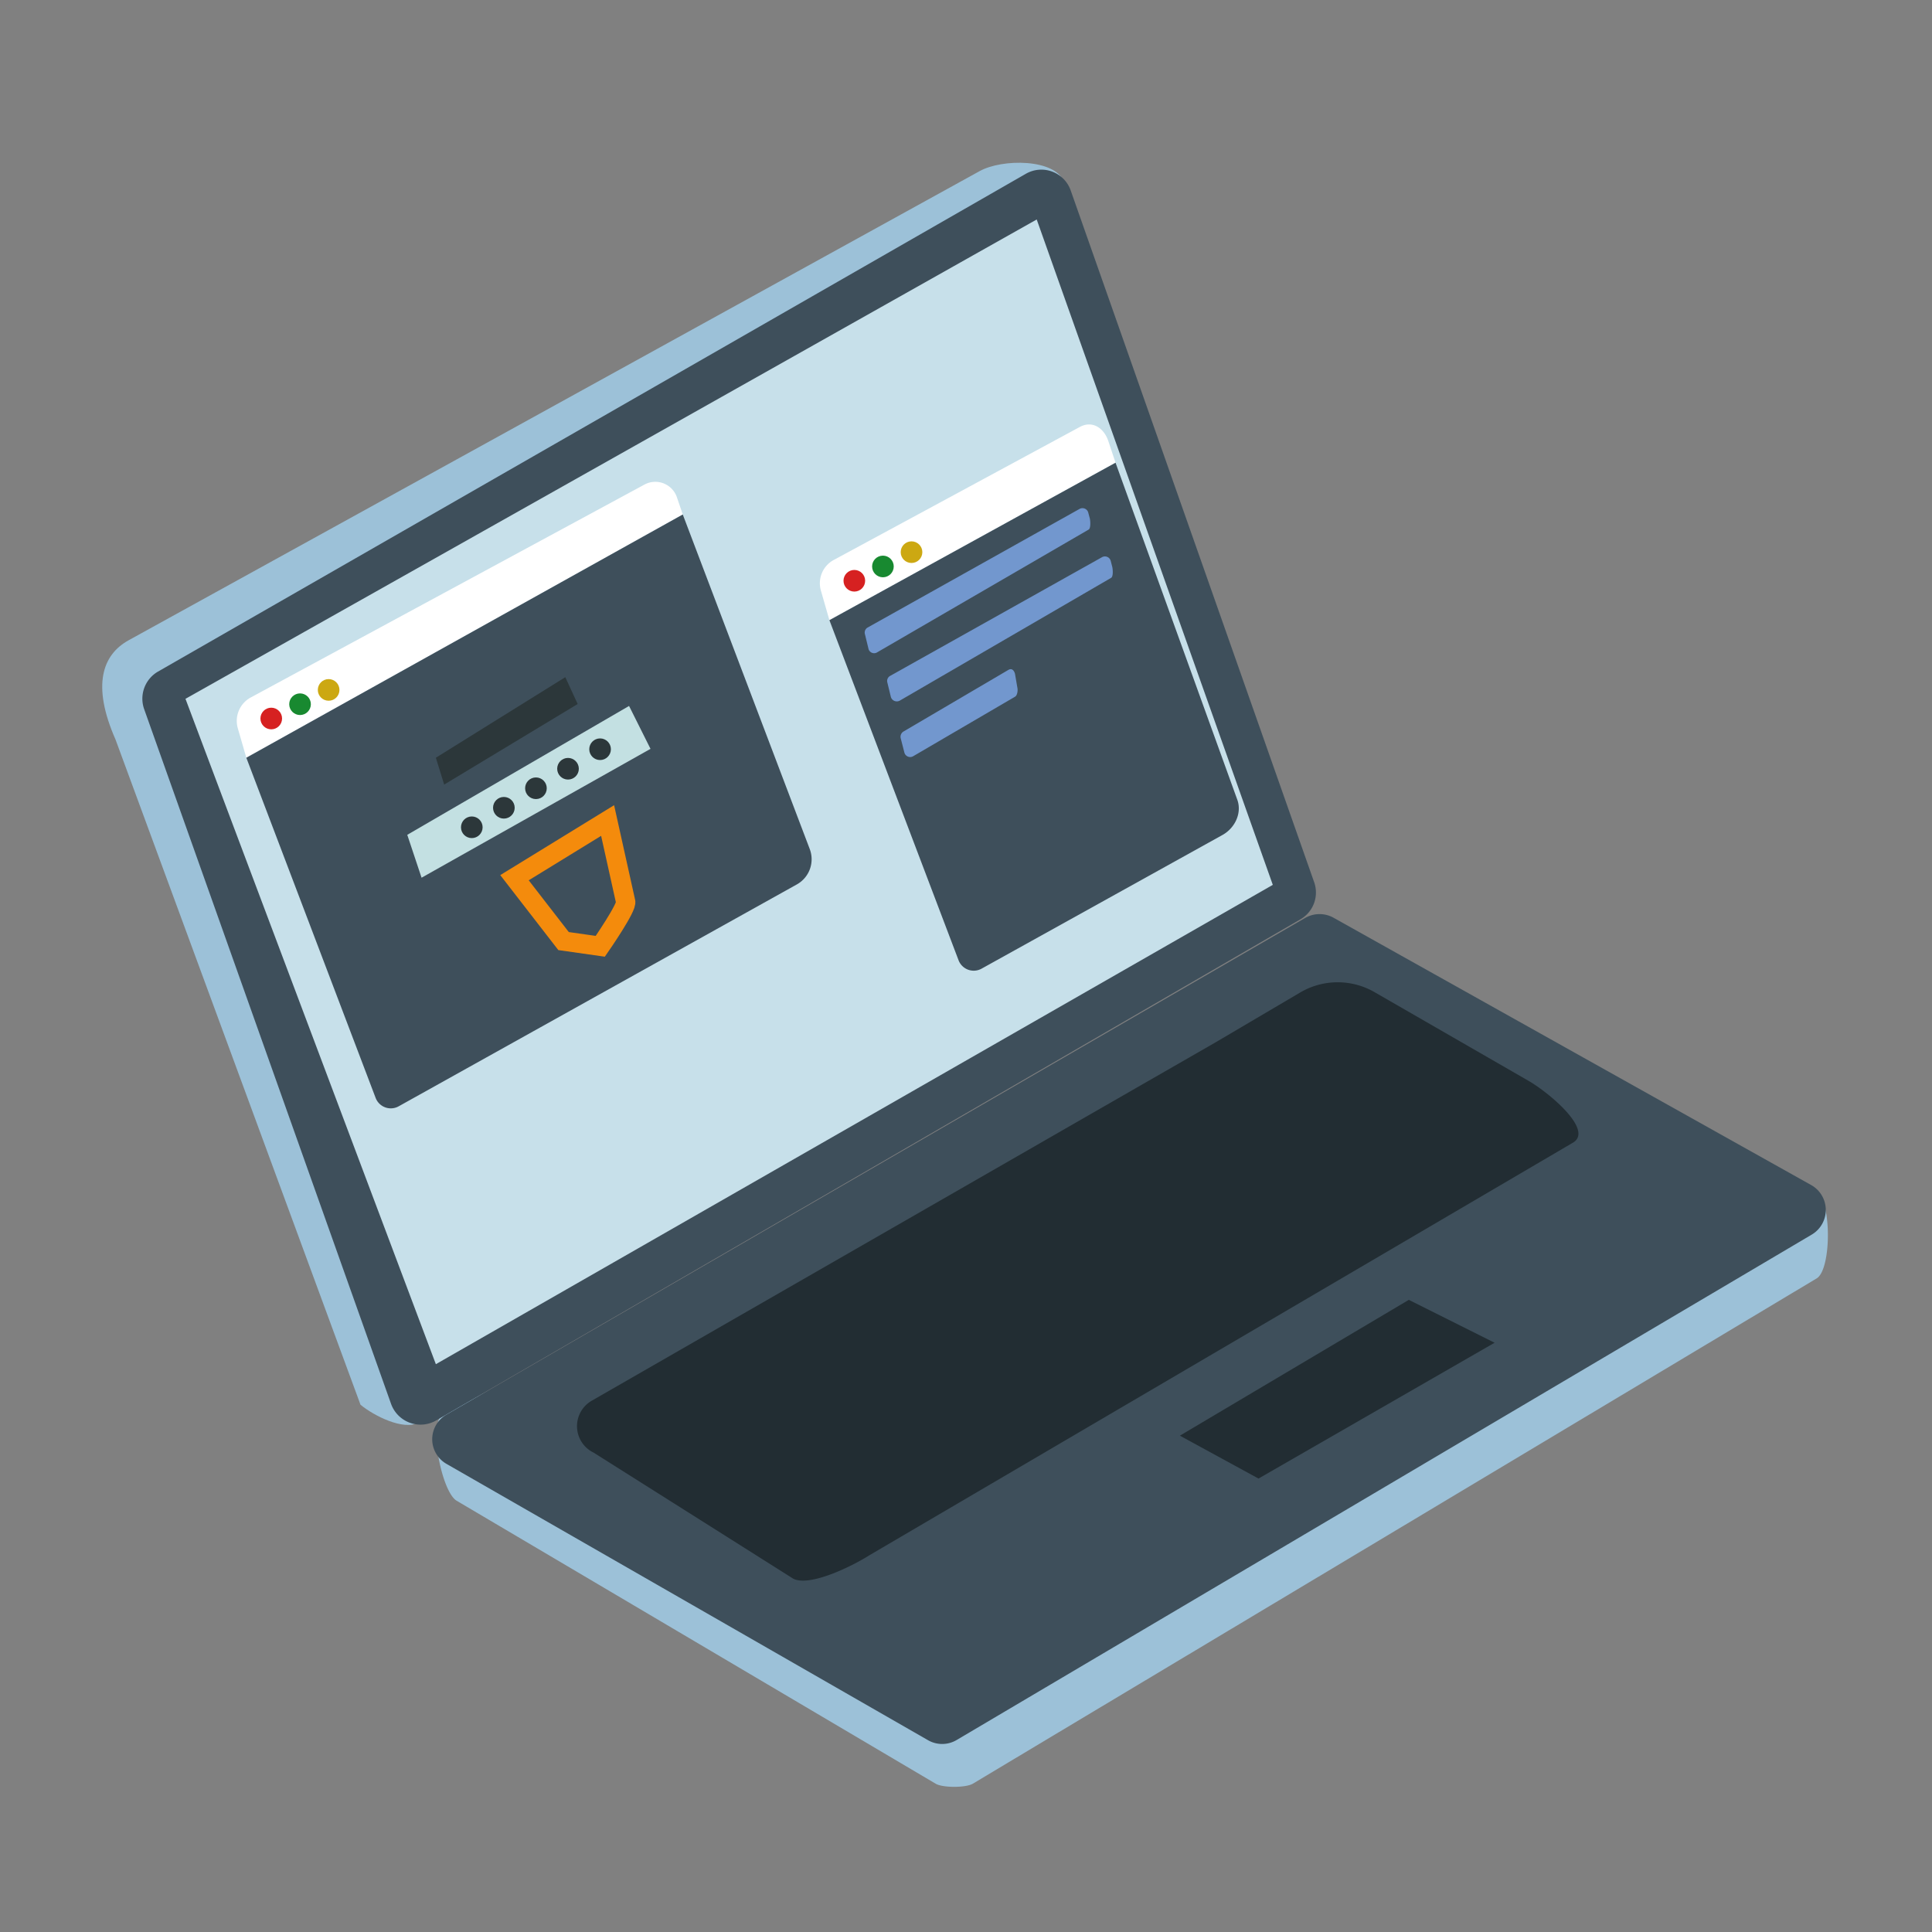 <?xml version="1.0" encoding="utf-8"?>
<svg xmlns="http://www.w3.org/2000/svg" data-name="Calque 1" id="Calque_1" viewBox="0 0 1000 1000">
  <rect x="0" y="0" width="1000" height="1000" fill="#808080" stroke="none"/>
  <defs>
    <style>.cls-1{fill:#9cc1d8;}.cls-2{fill:#3e4f5b;}.cls-3{fill:#222d33;}.cls-4{fill:#c7e0ea;}.cls-5{fill:#fff;}.cls-6{fill:#c3e0e2;}.cls-7{fill:#2c373a;}.cls-8{fill:none;stroke:#f48b0c;stroke-miterlimit:10;stroke-width:10px;}.cls-9{fill:#d62121;}.cls-10{fill:#188930;}.cls-11{fill:#cca812;}.cls-12{fill:#7297ce;}</style>
  </defs>
  <path class="cls-1" d="M236.4,776.8l248,146.5c3.7,2.1,15.6,2.1,19.2-.1L940.3,661.7c7.7-4.6,7.8-40.1,0-44.5L698.6,495.9a11.5,11.5,0,0,0-11.5.1L229.3,732C221.5,736.5,228.6,772.3,236.4,776.8Z"/>
  <path class="cls-2" d="M231.1,757.7l249.2,143a14.7,14.7,0,0,0,14.9-.1L937.8,639a14.8,14.8,0,0,0-.3-25.6L690.2,475a14.9,14.9,0,0,0-14.6.1L231.1,732.2A14.7,14.7,0,0,0,231.1,757.7Z"/>
  <path class="cls-3" d="M307.3,751.9a15.2,15.2,0,0,1-1-26.9L629.2,539.5,673,513.7a38.2,38.2,0,0,1,38.4-.2l79.7,45.9c10.6,6.1,33.6,25.3,23.3,31.9L450,805c-8.3,5.3-30.4,16.4-39.3,12.2Z"/>
  <path class="cls-1" d="M659.1,456,216.6,736.3c-7.7,4.3-23.1-3.5-30-9.2L59.8,382.8c-12.5-28.4-6.6-43.9,6.6-51.3L507,88.6c11.6-6.5,39.3-6.6,43.8,5.7Z"/>
  <path class="cls-2" d="M673,475.9,225.8,735.2a16.2,16.2,0,0,1-23.4-8.6L74.6,367a16.2,16.2,0,0,1,7.2-19.4L530.9,90a16.1,16.1,0,0,1,23.3,8.6l126,358A16,16,0,0,1,673,475.9Z"/>
  <polygon class="cls-3" points="610.7 743.1 729.2 672.8 773.6 695 651.4 765.3 610.7 743.1"/>
  <polygon class="cls-4" points="96 361.7 536.6 113.6 658.8 458 225.6 706.1 96 361.7"/>
  <path class="cls-5" d="M127.5,392.2,353.4,266.3l-3-8.8a11.8,11.8,0,0,0-16.8-6.7L129.8,361a13.8,13.8,0,0,0-6.7,16Z"/>
  <path class="cls-2" d="M127.5,392.2l66.9,176a8.4,8.4,0,0,0,12,4.4l206-114.8a14.9,14.9,0,0,0,6.7-18.4L353.4,266.3Z"/>
  <polygon class="cls-6" points="210.8 432.1 325.6 365.4 336.7 387.6 218.2 454.3 210.8 432.1"/>
  <polygon class="cls-7" points="225.6 392.2 292.6 350.5 299 364.4 229.9 406.1 225.6 392.2"/>
  <path class="cls-8" d="M266.3,454.3l25.4,32.8,19,2.7s14.3-20.6,13.1-23.2l-9.3-41.9Z"/>
  <circle class="cls-7" cx="244.2" cy="428.2" r="5.6"/>
  <circle class="cls-7" cx="260.8" cy="418.1" r="5.6"/>
  <circle class="cls-7" cx="277.4" cy="408" r="5.6"/>
  <circle class="cls-7" cx="294" cy="397.9" r="5.6"/>
  <circle class="cls-7" cx="310.6" cy="387.8" r="5.6"/>
  <circle class="cls-9" cx="140.4" cy="371.9" r="5.6"/>
  <circle class="cls-10" cx="155.3" cy="364.5" r="5.6"/>
  <circle class="cls-11" cx="170.1" cy="357.1" r="5.6"/>
  <path class="cls-5" d="M429.3,321l148.1-81.5-3.7-11.1c-2.3-7-8.4-10.9-14.8-7.4L431.6,289.8a13.7,13.7,0,0,0-6.7,15.9Z"/>
  <path class="cls-2" d="M429.3,321l66.8,175.9a8.4,8.4,0,0,0,12.1,4.4l124.7-69.2c6.5-3.7,10.1-11.6,7.4-18.5L577.4,239.5Z"/>
  <circle class="cls-9" cx="442.2" cy="300.6" r="5.6"/>
  <circle class="cls-10" cx="457" cy="293.2" r="5.6"/>
  <circle class="cls-11" cx="471.8" cy="285.8" r="5.6"/>
  <path class="cls-12" d="M449.1,324.8l109.7-61.4a3.1,3.1,0,0,1,4.5,2l.8,3c.3,1.4.5,5-.6,5.7L454.1,337.6a3,3,0,0,1-4.6-1.9l-1.8-7.4A3,3,0,0,1,449.1,324.8Z"/>
  <path class="cls-12" d="M460.8,349.8l109.6-61.4a3.1,3.1,0,0,1,4.5,1.9l.8,3.1c.3,1.3.6,5-.6,5.7L465.8,362.6a3.2,3.2,0,0,1-4.7-1.9l-1.8-7.4A3,3,0,0,1,460.8,349.8Z"/>
  <path class="cls-12" d="M467.7,378.6,522,346.7c1.8-1,3,.4,3.4,2.3l1.2,7c.3,1.3,0,3.9-1.2,4.6l-52.7,30.8a3.1,3.1,0,0,1-4.6-1.9l-1.9-7.4A3.2,3.2,0,0,1,467.7,378.6Z"/>
</svg>